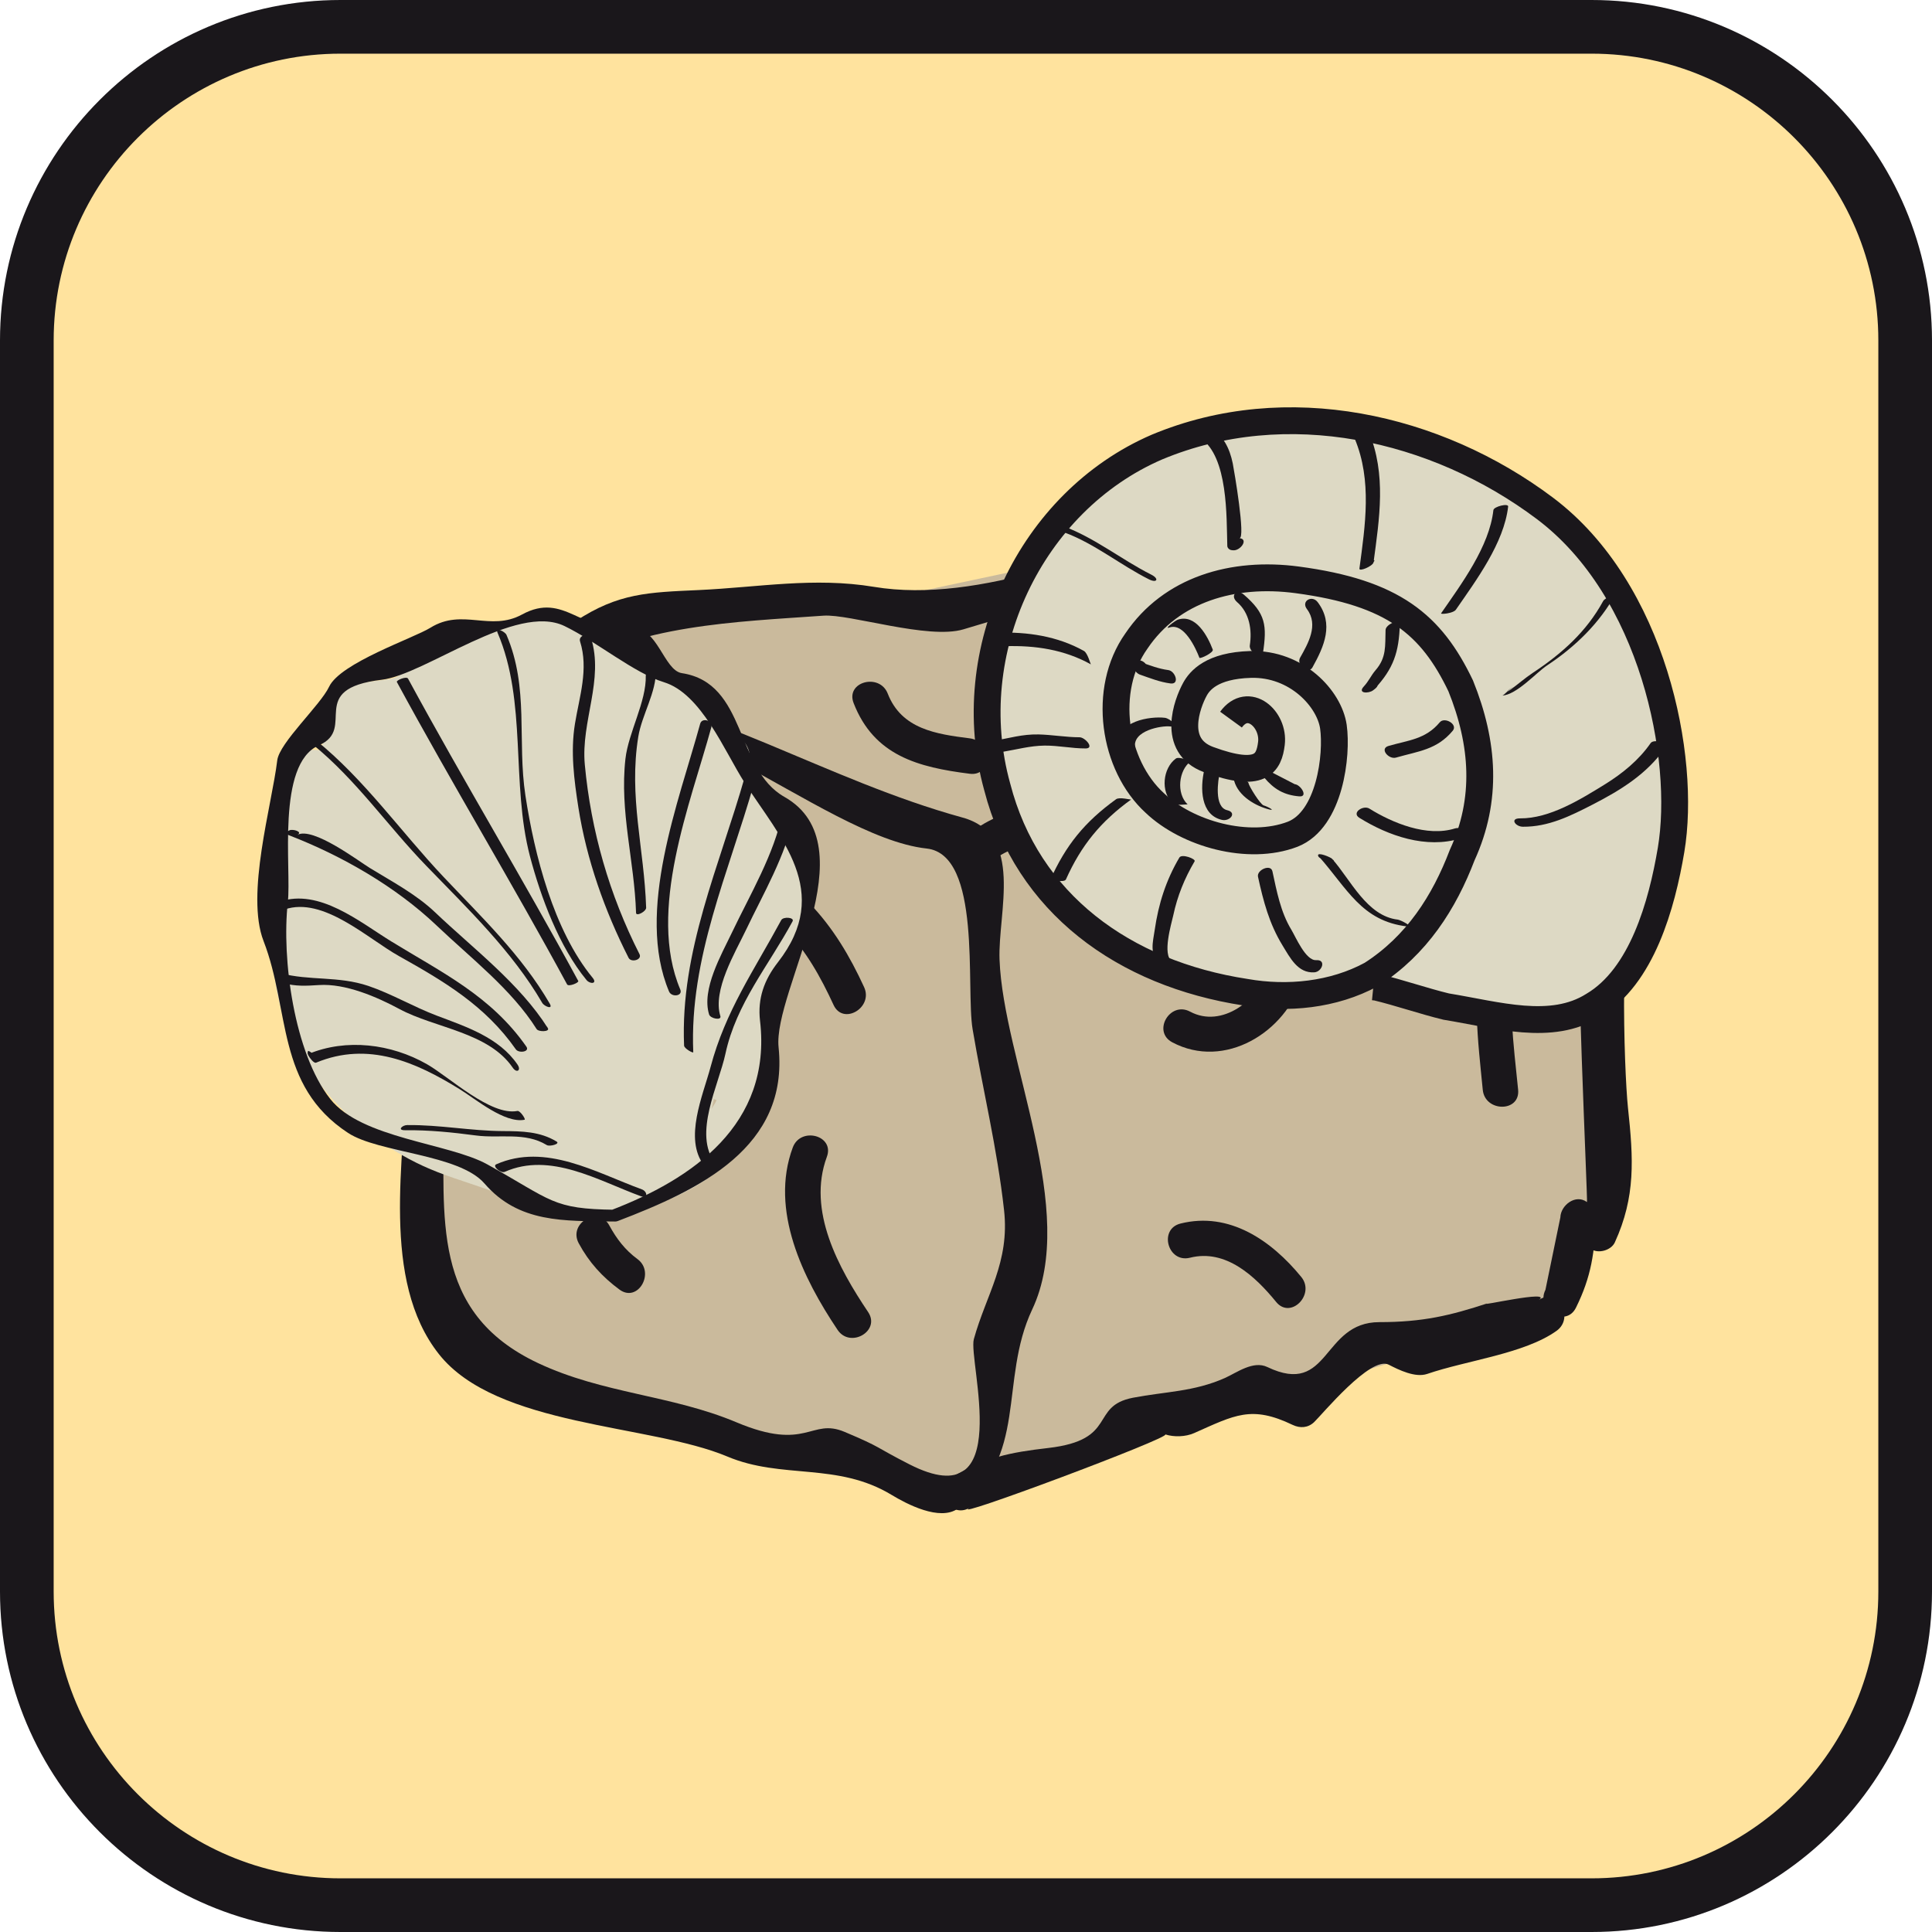 <?xml version="1.0" encoding="utf-8"?>
<!-- Generator: Adobe Illustrator 15.0.0, SVG Export Plug-In . SVG Version: 6.00 Build 0)  -->
<!DOCTYPE svg PUBLIC "-//W3C//DTD SVG 1.1//EN" "http://www.w3.org/Graphics/SVG/1.1/DTD/svg11.dtd">
<svg version="1.1" id="Ebene_1" xmlns="http://www.w3.org/2000/svg" xmlns:xlink="http://www.w3.org/1999/xlink" x="0px" y="0px" width="100%" height="100%" enable-background="new 0 0 36 36" xml:space="preserve" viewBox="0 0 36 36" preserveAspectRatio="xMidYMid slice">
<symbol  id="Aufzählungszeichen_5_-_Nächst.">
</symbol>
<path fill="#1A171B" d="M29.657,0H6.344C2.846,0,0,2.846,0,6.343v23.314C0,33.154,2.846,36,6.344,36h23.313
	C33.154,36,36,33.154,36,29.657V6.343C36,2.846,33.154,0,29.657,0L29.657,0z"/>
<path fill="#FFE39E" d="M29.657,1C32.604,1,35,3.397,35,6.343v23.314C35,32.604,32.604,35,29.657,35H6.344
	C3.397,35,1,32.604,1,29.657V6.343C1,3.397,3.397,1,6.344,1H29.657"/>
<use xlink:href="#Aufzählungszeichen_5_-_Nächst."  width="-32766" height="-32766" id="XMLID_1_" x="16383" y="16383" transform="matrix(0 0 0 0 16383 16383)" overflow="visible"/>
<g>
	<g>
		<g>
			<path fill="#CABA9C" stroke="#1A171B" stroke-width="0.094" stroke-miterlimit="10" d="M29.829,20.696
				c-0.027-0.039-0.058-0.076-0.086-0.108c0.069-0.436,0.137-0.874,0.085-1.351c-0.088-0.809-0.47-1.604-0.146-2.282
				c0.3-0.629,0.655-1.131,0.551-1.991c-0.041-0.341-0.169-0.673-0.296-0.999c-0.086-0.223-0.052-0.234,0.144-0.401
				c0.32-0.278,0.167-1.008-0.269-1.255c-0.501-0.284-1.041-0.389-1.551-0.497c-0.756-0.164-1.512-0.288-2.267-0.431
				c-0.729-0.138-1.464-0.281-2.196-0.514c-0.094-0.028-0.188-0.062-0.281-0.096c-0.041-0.062-0.092-0.118-0.154-0.173
				c-0.223-0.19-0.462-0.426-0.706-0.549c-0.43-0.213-0.789,0.048-0.755,0.555c-0.779,0.163-1.553,0.347-2.311,0.575
				c-0.074,0.022-0.15,0.042-0.226,0.059c-0.17,0-0.341,0.005-0.51,0.018c-0.25,0.017-0.494,0.055-0.733,0.103
				c-0.584,0-1.177-0.049-1.773-0.032c-2.241,0.063-4.614,0.175-6.544,1.19c-0.174,0.091-0.264,0.28-0.278,0.49
				c-0.297-0.033-0.571-0.041-0.848,0.049c-0.271,0.087-0.333,0.377-0.267,0.679c-0.08,0.057-0.142,0.151-0.171,0.282
				c-0.214,0.961-0.514,2.406-0.006,3.537c-0.012,0.163-0.024,0.326-0.032,0.488c-0.071,1.275-0.141,2.549-0.149,3.844
				c-0.006,0.806,0.04,1.732,0.467,2.521c0.353,0.649,0.864,1.077,1.437,1.337c0.662,0.302,1.332,0.454,1.999,0.651
				c1.065,0.316,2.077,0.456,3.133,0.594c0.552,0.072,1.101,0.196,1.657,0.375c0.5,0.165,1.023,0.361,1.507,0.312
				c0.521-0.055,0.928-0.448,1.39-0.656c0.034,0.004,0.067,0.006,0.102,0.001c0.251-0.023,0.488-0.057,0.713-0.159
				c0.194-0.09,0.283-0.259,0.295-0.449c0.35-0.146,0.717-0.252,1.089-0.34c0.37-0.088,0.755-0.135,1.145-0.155
				c0.069-0.001,0.141-0.001,0.211-0.001c0.018,0,0.175,0.013,0.182,0.011c0.057,0.009,0.114,0.021,0.172,0.038
				c0.225,0.158,0.47,0.187,0.649,0.024c0.099-0.088,0.196-0.177,0.293-0.268c0.107-0.027,0.207-0.09,0.283-0.188
				c0.148-0.187,0.289-0.372,0.411-0.585c0.162,0.062,0.324,0.133,0.485,0.182c0.667,0.201,1.365-0.047,1.943-0.224
				c0.534-0.162,1.701-0.437,1.564-1.335c-0.036-0.24-0.026-0.497,0.018-0.741c0.162,0.002,0.313-0.063,0.406-0.208
				c0.203-0.316,0.358-0.677,0.462-1.075c0.06-0.229-0.006-0.514-0.157-0.733C29.882,20.774,29.855,20.735,29.829,20.696z
				 M13.955,15.717c-0.173,0.026-0.345,0.062-0.513,0.106c-0.065-0.003-0.13-0.008-0.196-0.014
				C13.475,15.757,13.712,15.727,13.955,15.717z"/>
			<g>
				<path fill="#CABA9C" d="M8.262,13.832c-0.725,1.31-0.485,2.132-0.325,3.589c0.079,1.061-0.082,2.24-0.003,3.394
					c0.08,0.966-0.162,2.313-0.002,3.206c0.241,1.293,0.884,1.094,1.928,1.663c1.206,0.711,1.85,0.511,3.136,0.867
					c0.403,0.108,0.885,0.434,1.286,0.541c0.482,0.136,0.965-0.107,1.368-0.093c1.125,0.311,1.687,1.409,2.491,0.5
					c0.322-0.383,0.323-0.854,0.404-1.305c0.08-0.166-0.081-0.776-0.081-1.152c0.082-0.262,0.484-0.432,0.484-0.81
					c0.403-1.87-0.398-4.165-0.639-5.93c-0.081-0.493,0.163-2.218-0.079-2.568c-0.32-0.37-1.527-0.138-2.171-0.504
					c-1.446-0.682-3.053-1.88-4.581-2.112c-0.323,0.006-0.724-0.012-0.965-0.078c-0.081-0.023-0.081,0.448-0.322,0.383
					c-0.24-0.066-0.562-0.438-0.723-0.388c-0.563,0.032-1.125-0.407-1.288,0.305"/>
				<g>
					<path fill="#1A171B" d="M7.977,13.666c-0.887,1.994-0.337,4.146-0.395,6.281c-0.044,1.643-0.494,3.909,0.598,5.287
						c1.074,1.356,3.928,1.299,5.372,1.906c1.023,0.431,2.048,0.101,3.063,0.716c0.276,0.167,0.895,0.495,1.233,0.255
						c1.332-0.945,0.757-2.379,1.386-3.712c0.866-1.836-0.539-4.651-0.609-6.519c-0.033-0.88,0.467-2.329-0.69-2.646
						c-2.553-0.703-4.703-2.126-7.333-2.511c-0.14-0.021-0.303,0.008-0.373,0.151c-0.052,0.106-1.801-0.436-2.333,0.3
						c-0.25,0.345,0.323,0.674,0.569,0.333c0.381-0.526,1.182-0.028,1.56,0.201c0.137,0.083,0.283,0.041,0.4-0.051
						c1.604-1.274,4.872,1.941,6.841,2.154c1.035,0.112,0.728,2.594,0.857,3.366c0.191,1.136,0.458,2.217,0.586,3.371
						c0.109,0.973-0.335,1.578-0.563,2.406c-0.11,0.401,0.79,3.346-1.2,2.332c-0.667-0.34-0.49-0.302-1.209-0.605
						c-0.632-0.266-0.696,0.376-2.011-0.177c-1.217-0.512-2.487-0.533-3.701-1.105c-2.021-0.952-1.736-2.731-1.763-4.584
						c-0.028-2.035-0.552-4.939,0.283-6.816C8.718,13.613,8.149,13.278,7.977,13.666L7.977,13.666z"/>
				</g>
			</g>
			<g>
				<path fill="#CABA9C" d="M8.101,12.94c0.242-0.783,1.447-0.449,2.171-0.721c0.724-0.272,1.046-0.938,1.931-0.882
					c0.965-0.017,1.368,0,2.252-0.133c1.528-0.334,2.814,0.681,4.263-0.05c1.206-0.611,2.573-0.705,3.86-1.292"/>
				<g>
					<path fill="#1A171B" d="M8.334,13.174c0.809-0.965,1.315-0.212,2.104-0.669c1.496-0.866,3.225-0.914,4.907-1.033
						c0.487-0.035,1.949,0.451,2.606,0.255c1.574-0.468,3.174-0.973,4.713-1.546c0.395-0.147,0.225-0.785-0.176-0.636
						c-1.831,0.682-4.243,1.716-6.204,1.39c-1.115-0.185-2.152,0.009-3.267,0.06c-0.936,0.043-1.494,0.054-2.288,0.577
						c-1.119,0.737-2.052,0.166-2.864,1.134C7.597,13.031,8.061,13.5,8.334,13.174L8.334,13.174z"/>
				</g>
			</g>
			<g>
				<path fill="#CABA9C" d="M18.312,15.758c0.161-0.331,2.734-0.377,3.217-0.433c0.885-0.133,2.172-0.344,2.977-0.688
					c0.08-0.072,0.161-0.521,0.402-0.643c0.322-0.101,0.724,0.01,1.046-0.089c0.482-0.149,1.045-0.277,1.607-0.594
					c0.645-0.481,2.012-0.577,2.415-1.314"/>
				<g>
					<path fill="#1A171B" d="M18.478,16.043c1.578-1.155,4.732,0.355,6.26-1.172c1.311-1.311,4.042-1.089,5.471-2.64
						c0.287-0.312-0.178-0.78-0.467-0.467c-0.748,0.812-3.273,1.769-4.312,1.855c-1.012,0.084-0.601,0.553-1.546,0.891
						c-1.607,0.574-4.373-0.037-5.739,0.962C17.806,15.722,18.134,16.294,18.478,16.043L18.478,16.043z"/>
				</g>
			</g>
			<g>
				<path fill="#CABA9C" d="M22.739,9.907c0.079,1.154,2.01,0.742,2.653,0.922c1.607,0.442,3.216,0.886,4.663,1.286"/>
				<g>
					<path fill="#1A171B" d="M22.422,9.995c0.19,0.867,0.929,1.028,1.723,1.091c1.994,0.158,3.893,0.813,5.823,1.347
						c0.411,0.114,0.585-0.523,0.176-0.636c-1.376-0.38-2.752-0.76-4.128-1.139c-0.687-0.189-2.781-0.035-2.958-0.839
						C22.967,9.404,22.33,9.581,22.422,9.995L22.422,9.995z"/>
				</g>
			</g>
			<g>
				<path fill="#CABA9C" d="M30.297,12.56c0.481,0.604-0.323,0.76-0.325,1.512c0,0.566,0.482,1.172,0.482,1.549
					c0,0.659-0.644,0.764-0.725,1.402c-0.08,0.639,0.321,1.031,0.32,1.598c0.08,0.589-0.162,0.898-0.081,1.393
					c-0.001,1.036,0.4,2.185-0.164,2.972c-0.161-0.14-0.24-0.159-0.4-0.3c-0.001,0.472-0.002,1.132-0.324,1.516"/>
				<g>
					<path fill="#1A171B" d="M29.979,12.647c0.212,0.534-0.336,0.874-0.336,1.424c0,0.983,0.238,1.81-0.198,2.785
						c-0.109,0.245,0.144,5.557,0.126,5.543c-0.211-0.157-0.49,0.059-0.496,0.285c-0.093,0.45-0.186,0.899-0.278,1.35
						c-0.188,0.379,0.381,0.714,0.569,0.332c0.285-0.576,0.354-1.04,0.368-1.682c-0.165,0.095-0.33,0.189-0.496,0.285
						c0.134,0.1,0.268,0.199,0.401,0.3c0.134,0.1,0.382,0.032,0.451-0.119c0.39-0.854,0.347-1.557,0.245-2.506
						c-0.075-0.71-0.177-3.857,0.183-4.276c0.361-0.422,0.259-0.82,0.13-1.279c-0.321-1.137,0.33-1.7-0.033-2.617
						C30.46,12.081,29.822,12.251,29.979,12.647L29.979,12.647z"/>
				</g>
			</g>
			<g>
				<path fill="#CABA9C" d="M28.839,24.51c-0.161,0.052-0.081,0.166-0.321,0.101c-0.482-0.512-1.287,0.587-2.012,0.67
					c-0.241,0.029-0.724-0.294-0.804-0.315c-0.402,0.078-0.562,0.599-0.885,0.699c-0.241,0.121-0.321,0.57-0.563,0.6
					c-0.241,0.026-0.562-0.533-0.804-0.507c-0.482,0.15-0.885,0.51-1.367,0.66c-0.242,0.122-0.644-0.271-0.885-0.055
					c-0.321,0.101-0.321,0.57-0.563,0.693c-0.965,0.488-1.769-0.019-2.734,0.754"/>
				<g>
					<path fill="#1A171B" d="M28.673,24.225c0.283-0.203-1.184,0.135-0.951,0.059c-0.697,0.229-1.211,0.352-2.02,0.352
						c-1.078,0-0.917,1.396-2.086,0.837c-0.265-0.127-0.568,0.104-0.794,0.205c-0.58,0.257-1.104,0.25-1.712,0.367
						c-0.812,0.158-0.27,0.785-1.576,0.936c-0.725,0.084-1.16,0.172-1.8,0.545c-0.367,0.215-0.035,0.785,0.333,0.57
						c-0.455,0.265,3.789-1.322,3.645-1.368c0.166,0.053,0.378,0.046,0.538-0.024c0.76-0.337,1.067-0.522,1.837-0.153
						c0.139,0.066,0.285,0.057,0.4-0.052c0.145-0.137,1.055-1.244,1.39-1.07c0.188,0.097,0.494,0.248,0.717,0.172
						c0.738-0.253,1.815-0.376,2.412-0.804C29.348,24.549,29.019,23.977,28.673,24.225L28.673,24.225z"/>
				</g>
			</g>
			<g>
				<path fill="#CABA9C" d="M10.27,16.557c0.964,1.021,1.205,2.5,0.399,3.223"/>
				<g>
					<path fill="#1A171B" d="M10.036,16.79c0.632,0.709,1.198,1.955,0.399,2.756c-0.3,0.302,0.166,0.768,0.467,0.467
						c1.071-1.074,0.481-2.702-0.399-3.689C10.219,16.006,9.754,16.474,10.036,16.79L10.036,16.79z"/>
				</g>
			</g>
			<g>
				<path fill="#CABA9C" d="M15.09,21.47c-0.403,0.926,0.16,2.214,0.802,3.145"/>
				<g>
					<path fill="#1A171B" d="M14.772,21.382c-0.433,1.169,0.19,2.437,0.835,3.398c0.235,0.352,0.807,0.021,0.569-0.332
						c-0.55-0.82-1.14-1.888-0.769-2.891C15.557,21.157,14.919,20.987,14.772,21.382L14.772,21.382z"/>
				</g>
			</g>
			<g>
				<path fill="#CABA9C" d="M14.853,17.065c0.402,0.395,0.724,0.955,0.964,1.493"/>
				<g>
					<path fill="#1A171B" d="M14.619,17.299c0.399,0.414,0.674,0.907,0.913,1.426c0.177,0.387,0.746,0.051,0.569-0.332
						c-0.262-0.571-0.578-1.106-1.016-1.561C14.79,16.525,14.324,16.992,14.619,17.299L14.619,17.299z"/>
				</g>
			</g>
			<g>
				<path fill="#CABA9C" d="M11.069,23.001c0.161,0.327,0.402,0.581,0.642,0.744"/>
				<g>
					<path fill="#1A171B" d="M10.784,23.167c0.191,0.354,0.438,0.626,0.76,0.863c0.343,0.252,0.672-0.321,0.333-0.57
						c-0.229-0.168-0.389-0.378-0.523-0.625C11.151,22.461,10.582,22.794,10.784,23.167L10.784,23.167z"/>
				</g>
			</g>
			<g>
				<path fill="#CABA9C" d="M22.009,19.136c0.562,0.343,1.688-0.006,1.93-0.976"/>
				<g>
					<path fill="#1A171B" d="M21.842,19.421c0.977,0.521,2.123-0.19,2.415-1.173c0.121-0.409-0.516-0.582-0.636-0.176
						c-0.167,0.561-0.853,1.096-1.446,0.778C21.8,18.65,21.467,19.22,21.842,19.421L21.842,19.421z"/>
				</g>
			</g>
			<g>
				<path fill="#CABA9C" d="M27.96,17.667c-0.242,0.874-0.082,1.769-0.002,2.639"/>
				<g>
					<path fill="#1A171B" d="M27.642,17.579c-0.222,0.91-0.103,1.808-0.013,2.727c0.04,0.419,0.7,0.424,0.659,0
						c-0.083-0.854-0.217-1.704-0.011-2.551C28.379,17.342,27.742,17.166,27.642,17.579L27.642,17.579z"/>
				</g>
			</g>
			<g>
				<path fill="#CABA9C" d="M22.085,23.117c0.644-0.199,1.368,0.19,1.929,0.91"/>
				<g>
					<path fill="#1A171B" d="M22.173,23.436c0.67-0.169,1.217,0.347,1.607,0.825c0.27,0.329,0.733-0.141,0.467-0.467
						c-0.555-0.679-1.34-1.223-2.25-0.995C21.585,22.902,21.76,23.539,22.173,23.436L22.173,23.436z"/>
				</g>
			</g>
			<g>
				<path fill="#CABA9C" d="M16.224,13.013c0.32,0.937,1.205,0.992,1.847,1.075"/>
				<g>
					<path fill="#1A171B" d="M15.906,13.101c0.382,0.982,1.205,1.196,2.165,1.317c0.421,0.053,0.416-0.607,0-0.66
						c-0.625-0.079-1.271-0.171-1.529-0.833C16.389,12.533,15.751,12.704,15.906,13.101L15.906,13.101z"/>
				</g>
			</g>
			<g>
				<path fill="#CABA9C" d="M20.565,12.607c0.724-0.177,1.528,0.044,2.252,0.15"/>
				<g>
					<path fill="#1A171B" d="M20.653,12.925c0.695-0.14,1.39,0.043,2.076,0.15c0.416,0.065,0.595-0.57,0.176-0.636
						c-0.813-0.127-1.605-0.316-2.428-0.15C20.061,12.374,20.237,13.009,20.653,12.925L20.653,12.925z"/>
				</g>
			</g>
		</g>
	</g>
	<g>
		<path fill="#DDD9C4" d="M14.285,14.706c-0.11-0.133-0.232-0.265-0.355-0.398c0.058-0.12,0.059-0.271-0.012-0.405
			c-0.103-0.194-0.33-0.292-0.522-0.234c-0.061-0.088-0.116-0.178-0.164-0.271c0.033-0.063,0.051-0.134,0.051-0.202
			c0-0.264-0.196-0.426-0.428-0.474c-0.146-0.029-0.288-0.023-0.419,0.014c-0.063-0.036-0.125-0.076-0.185-0.117
			c0.011-0.089-0.004-0.182-0.054-0.265c-0.042-0.068-0.088-0.135-0.138-0.197c-0.026-0.03-0.146-0.183-0.054-0.042
			c-0.091-0.139-0.208-0.238-0.373-0.251c-0.097-0.008-0.201,0.022-0.279,0.083c-0.027-0.019-0.054-0.036-0.082-0.055
			c-0.318-0.207-0.656-0.335-1.017-0.399c-0.307-0.055-0.577,0.043-0.861,0.122c-0.182,0.05-0.365,0.082-0.546,0.118
			c-0.027-0.007-0.056-0.011-0.086-0.013c-0.463-0.021-0.767,0.219-1.041,0.558c-0.128,0.159-0.238,0.338-0.446,0.372
			c-0.25,0.043-0.478,0.04-0.714,0.14c-0.001,0-0.003,0.001-0.004,0.002c-0.097,0.035-0.191,0.089-0.286,0.165
			c-0.151,0.122-0.166,0.296-0.101,0.448c-0.091,0.182-0.157,0.376-0.175,0.575c-0.125-0.011-0.254-0.01-0.387-0.002
			c-0.3,0.017-0.372,0.331-0.272,0.578c-0.183,0.498-0.167,1.069-0.185,1.609c-0.022,0.669-0.104,1.321-0.035,1.999
			c0.162,1.59,1.381,2.923,2.768,3.562c0.37,0.171,0.764,0.285,1.146,0.419c0.396,0.138,0.793,0.317,1.195,0.421
			c0.729,0.188,1.509,0.06,2.176-0.194c0.614-0.232,1.148-0.614,1.547-1.14c0.425-0.561,0.488-1.26,0.467-1.971
			c-0.015-0.486-0.061-0.996,0.194-1.414c0.271-0.443,0.549-0.8,0.52-1.374C15.095,15.798,14.71,15.217,14.285,14.706z
			 M13.322,20.559c-0.02,0.035-0.041,0.068-0.063,0.103c0.016-0.061,0.029-0.122,0.042-0.185c0.017,0.009,0.035,0.017,0.052,0.022
			C13.342,20.519,13.333,20.538,13.322,20.559z"/>
		<g>
			<path fill="#1A171B" d="M11.458,22.542c-1.17-0.014-1.163-0.17-2.377-0.845c-0.715-0.397-2.345-0.482-2.926-1.218
				c-0.675-0.855-0.91-2.617-0.792-3.666c0.071-0.629-0.221-2.576,0.579-2.925c0.72-0.313-0.255-1.053,1.173-1.222
				c0.812-0.097,2.499-1.438,3.403-1.001c0.585,0.282,1.302,0.879,1.851,1.046c0.7,0.213,1.128,1.283,1.507,1.875
				c0.658,1.028,1.65,2.022,0.619,3.345c-0.255,0.327-0.381,0.673-0.333,1.089c0.227,1.937-1.27,2.954-2.779,3.531
				c-0.177,0.067-0.013,0.255,0.129,0.201c1.535-0.586,3.188-1.379,2.996-3.236c-0.109-1.054,1.706-3.763,0.107-4.668
				c-0.922-0.521-0.693-2.12-1.91-2.305c-0.336-0.051-0.458-0.879-0.925-0.828c-0.945,0.104-1.256-0.698-2.052-0.265
				c-0.597,0.325-1.108-0.125-1.708,0.247c-0.314,0.195-1.677,0.653-1.888,1.1c-0.162,0.343-0.926,1.042-0.966,1.372
				c-0.1,0.833-0.592,2.498-0.255,3.366c0.5,1.29,0.227,2.69,1.574,3.575c0.571,0.375,2.066,0.392,2.543,0.943
				c0.639,0.739,1.479,0.696,2.41,0.708C11.617,22.763,11.641,22.545,11.458,22.542z"/>
		</g>
		<g>
			<path fill="#1A171B" d="M5.738,19.587c-0.012,0.045-0.007,0.05,0.014,0.09c0.016,0.03,0.096,0.143,0.139,0.124
				c0.969-0.403,1.859-0.012,2.683,0.5c0.29,0.18,0.832,0.636,1.2,0.564c0.029-0.006-0.083-0.174-0.132-0.164
				c-0.499,0.097-1.268-0.632-1.688-0.872c-0.665-0.379-1.5-0.484-2.21-0.188c0.046,0.041,0.093,0.083,0.139,0.124
				c0.002-0.011,0.005-0.021,0.007-0.033C5.904,19.684,5.746,19.559,5.738,19.587L5.738,19.587z"/>
		</g>
		<g>
			<path fill="#1A171B" d="M5.28,18.319c0.231,0.062,0.419,0.052,0.662,0.036c0.495-0.033,1.081,0.221,1.503,0.448
				c0.664,0.356,1.656,0.429,2.11,1.093c0.073,0.106,0.162,0.05,0.088-0.059c-0.346-0.507-0.956-0.704-1.507-0.913
				c-0.435-0.165-0.833-0.403-1.27-0.552c-0.566-0.191-1.094-0.092-1.644-0.239C5.128,18.108,5.215,18.303,5.28,18.319L5.28,18.319z
				"/>
		</g>
		<g>
			<path fill="#1A171B" d="M5.305,16.946c0.719-0.245,1.544,0.542,2.127,0.868c0.846,0.474,1.61,0.925,2.18,1.739
				c0.054,0.077,0.265,0.048,0.196-0.051c-0.661-0.945-1.567-1.377-2.52-1.962c-0.587-0.361-1.337-0.99-2.076-0.739
				C5.078,16.849,5.204,16.98,5.305,16.946L5.305,16.946z"/>
		</g>
		<g>
			<path fill="#1A171B" d="M5.394,15.472c-0.008,0.004-0.016,0.008-0.023,0.012c-0.054,0.027-0.031,0.062,0.017,0.081
				c0.979,0.378,1.983,0.954,2.745,1.678c0.63,0.601,1.401,1.192,1.866,1.932c0.036,0.056,0.247,0.052,0.211-0.014
				c-0.004-0.008-0.008-0.016-0.013-0.023c-0.033-0.062-0.245-0.05-0.211,0.014c0.004,0.008,0.008,0.016,0.013,0.023
				c0.07-0.005,0.141-0.009,0.211-0.014c-0.525-0.833-1.39-1.483-2.098-2.157c-0.355-0.339-0.805-0.576-1.22-0.83
				c-0.221-0.136-1.057-0.769-1.349-0.619C5.65,15.498,5.451,15.442,5.394,15.472L5.394,15.472z"/>
		</g>
		<g>
			<path fill="#1A171B" d="M5.827,13.872c0.81,0.657,1.396,1.518,2.117,2.262c0.772,0.798,1.598,1.589,2.16,2.554
				c0.037,0.064,0.21,0.134,0.139,0.012c-0.527-0.906-1.273-1.613-1.987-2.369c-0.791-0.839-1.462-1.802-2.362-2.531
				C5.793,13.719,5.725,13.79,5.827,13.872L5.827,13.872z"/>
		</g>
		<g>
			<path fill="#1A171B" d="M7.395,12.708c1.027,1.895,2.145,3.74,3.172,5.635c0.027,0.049,0.225-0.032,0.208-0.064
				c-1.027-1.895-2.145-3.739-3.172-5.634C7.576,12.595,7.378,12.676,7.395,12.708L7.395,12.708z"/>
		</g>
		<g>
			<path fill="#1A171B" d="M11.043,18.22c-0.729-0.886-1.085-2.301-1.252-3.392c-0.157-1.027,0.071-2.009-0.353-2.997
				c-0.027-0.063-0.215-0.154-0.167-0.042c0.554,1.29,0.247,2.805,0.604,4.166c0.201,0.763,0.545,1.688,1.055,2.308
				C10.997,18.342,11.136,18.333,11.043,18.22L11.043,18.22z"/>
		</g>
		<g>
			<path fill="#1A171B" d="M11.916,17.779c-0.561-1.105-0.904-2.297-1.019-3.532c-0.075-0.806,0.363-1.581,0.114-2.365
				c-0.032-0.101-0.239-0.045-0.203,0.068c0.164,0.519-0.013,1.032-0.095,1.539c-0.084,0.519-0.016,1.041,0.064,1.555
				c0.153,0.975,0.491,1.928,0.936,2.804C11.761,17.942,11.97,17.885,11.916,17.779L11.916,17.779z"/>
		</g>
		<g>
			<path fill="#1A171B" d="M12.04,16.913c-0.036-1.106-0.328-2.067-0.146-3.188c0.066-0.403,0.338-0.829,0.327-1.233
				c-0.002-0.072-0.19,0.025-0.188,0.097c0.014,0.483-0.324,1.061-0.379,1.552c-0.11,0.987,0.167,1.891,0.198,2.869
				C11.854,17.083,12.042,16.984,12.04,16.913L12.04,16.913z"/>
		</g>
		<g>
			<path fill="#1A171B" d="M12.676,18.438c-0.62-1.468,0.188-3.46,0.579-4.888c0.033-0.123-0.174-0.188-0.208-0.065
				c-0.395,1.446-1.209,3.499-0.58,4.991C12.515,18.588,12.728,18.562,12.676,18.438L12.676,18.438z"/>
		</g>
		<g>
			<path fill="#1A171B" d="M12.918,19.606c-0.074-1.755,0.659-3.344,1.129-4.998c0.017-0.058-0.163-0.154-0.167-0.139
				c-0.472,1.662-1.207,3.251-1.133,5.014C12.75,19.54,12.919,19.631,12.918,19.606L12.918,19.606z"/>
		</g>
		<g>
			<path fill="#1A171B" d="M13.423,18.934c-0.149-0.482,0.276-1.183,0.478-1.607c0.317-0.667,0.746-1.394,0.887-2.122
				c0.018-0.09-0.191-0.151-0.207-0.066c-0.149,0.769-0.607,1.533-0.943,2.239c-0.195,0.41-0.57,1.056-0.425,1.525
				C13.238,18.982,13.449,19.019,13.423,18.934L13.423,18.934z"/>
		</g>
		<g>
			<path fill="#1A171B" d="M13.327,21.675c-0.418-0.545,0.064-1.451,0.191-2.042c0.201-0.935,0.806-1.642,1.25-2.465
				c0.041-0.075-0.173-0.093-0.211-0.023c-0.508,0.94-1.039,1.693-1.317,2.738c-0.141,0.528-0.502,1.336-0.122,1.831
				C13.167,21.777,13.377,21.739,13.327,21.675L13.327,21.675z"/>
		</g>
		<g>
			<path fill="#1A171B" d="M7.544,21.06c0.452-0.005,0.878,0.039,1.326,0.098c0.446,0.059,0.911-0.07,1.319,0.179
				c0.052,0.032,0.256-0.021,0.182-0.066c-0.308-0.188-0.646-0.193-0.999-0.195c-0.599-0.003-1.174-0.118-1.781-0.112
				C7.497,20.963,7.396,21.061,7.544,21.06L7.544,21.06z"/>
		</g>
		<g>
			<path fill="#1A171B" d="M9.404,21.836c0.855-0.378,1.743,0.164,2.541,0.455c0.136,0.05,0.118-0.092,0.015-0.129
				c-0.857-0.313-1.795-0.872-2.713-0.467C9.167,21.729,9.331,21.868,9.404,21.836L9.404,21.836z"/>
		</g>
	</g>
	<g>
		<path fill="#DDD9C4" d="M31.054,15.729c0.048-0.702,0.016-1.415-0.099-2.112c-0.222-1.359-0.828-2.666-1.809-3.698
			c-1.091-1.147-2.565-1.81-4.165-2.041c-1.478-0.213-3.1,0.014-4.169,1.042c-0.001,0.002-0.004,0.004-0.005,0.005
			c0,0.001,0,0.001,0,0.001c-0.026,0.025-0.054,0.052-0.079,0.078c-0.027,0.028-0.048,0.057-0.063,0.088
			c-0.485,0.318-0.941,0.68-1.266,1.102c-1.438,1.324-1.475,3.633-0.738,5.35c0.877,2.043,3.26,3.166,5.52,3.019
			c0.036,0.003,0.073,0.001,0.112-0.004c0.052-0.006,0.104-0.013,0.157-0.021c0.175-0.019,0.35-0.045,0.521-0.08
			c0.11-0.023,0.193-0.073,0.252-0.138c0.201,0.019,0.408,0.066,0.596,0.108c0.578,0.127,1.135,0.335,1.708,0.48
			c0.623,0.157,1.248,0.155,1.845-0.086c0.586-0.236,0.99-0.723,1.261-1.249C30.925,17.004,31.012,16.353,31.054,15.729z"/>
		<path fill="none" stroke="#1A171B" stroke-width="0.5" stroke-miterlimit="10" d="M22.938,13.409
			c0.32-0.44,0.808-0.01,0.753,0.444c-0.045,0.366-0.194,0.661-1.172,0.3c-0.696-0.258-0.399-1.043-0.253-1.31
			c0.087-0.158,0.311-0.441,1.037-0.462c0.859-0.024,1.468,0.64,1.543,1.16c0.074,0.522-0.063,1.732-0.76,2.004
			c-0.822,0.314-1.961-0.005-2.567-0.581c-0.775-0.706-0.987-2.114-0.344-3.019c0.648-0.963,1.802-1.3,2.998-1.14
			c1.792,0.239,2.498,0.834,3.045,1.975c0.432,1.072,0.503,2.117,0.028,3.153c-0.335,0.878-0.846,1.683-1.692,2.224
			c-0.709,0.385-1.567,0.468-2.343,0.332c-2.27-0.347-4.07-1.656-4.629-3.825c-0.703-2.526,0.622-5.318,2.977-6.334
			c2.414-1.008,5.2-0.381,7.225,1.14c2.024,1.519,2.643,4.648,2.354,6.367c-0.172,1.022-0.543,2.361-1.45,2.896
			c-0.78,0.491-1.786,0.179-2.741,0.023c-0.414-0.1-0.882-0.262-1.297-0.361l-0.06-0.006"/>
		<g>
			<path fill="#1A171B" d="M22.598,8.001c0,0.008,0,0.016,0.001,0.023c-0.077,0.047-0.153,0.093-0.229,0.14
				c0.516,0.35,0.483,1.465,0.499,2.01c0.002,0.04,0.042,0.073,0.08,0.077c0.009,0.001,0.018,0.002,0.026,0.003
				c0.135,0.015,0.299-0.207,0.12-0.227c0.12,0.013-0.099-1.262-0.124-1.39c-0.059-0.29-0.177-0.516-0.422-0.682
				c-0.079-0.054-0.246,0.042-0.229,0.14c0.007,0.038,0.018,0.058,0.049,0.08C22.479,8.255,22.719,8.087,22.598,8.001L22.598,8.001z
				"/>
		</g>
		<g>
			<path fill="#1A171B" d="M25.245,8.178c0.323,0.779,0.194,1.608,0.086,2.416c-0.01,0.066,0.241-0.043,0.261-0.11
				c0.002-0.007,0.004-0.014,0.006-0.021c-0.077,0.045-0.153,0.091-0.23,0.137c0.008,0,0.016-0.001,0.023-0.001
				c0.069-0.003,0.283-0.167,0.2-0.162c-0.008,0-0.016,0.001-0.023,0.001c-0.073,0.004-0.208,0.058-0.23,0.137
				c-0.002,0.007-0.004,0.013-0.006,0.02c0.087-0.037,0.174-0.074,0.261-0.11c0.111-0.828,0.243-1.644-0.089-2.443
				C25.479,7.982,25.216,8.108,25.245,8.178L25.245,8.178z"/>
		</g>
		<g>
			<path fill="#1A171B" d="M27.128,11.361c0.379-0.548,0.897-1.244,0.974-1.922c0.008-0.067-0.268-0.001-0.275,0.067
				c-0.075,0.678-0.595,1.374-0.974,1.922C26.836,11.453,27.08,11.43,27.128,11.361L27.128,11.361z"/>
		</g>
		<g>
			<path fill="#1A171B" d="M27.99,12.962c0.277-0.019,0.632-0.427,0.839-0.564c0.524-0.347,0.981-0.79,1.283-1.344
				c-0.018,0.033-0.202,0.077-0.24,0.147c-0.312,0.572-0.771,0.98-1.314,1.339c-0.142,0.094-0.273,0.211-0.408,0.308
				c-0.144,0.103-0.006-0.042,0.072-0.047C28.142,12.807,28.026,12.96,27.99,12.962L27.99,12.962z"/>
		</g>
		<g>
			<path fill="#1A171B" d="M28.377,15.405c0.475,0.004,0.882-0.199,1.297-0.412c0.521-0.268,1.016-0.57,1.354-1.06
				c0.065-0.094-0.214-0.169-0.271-0.086c-0.222,0.32-0.526,0.566-0.855,0.77c-0.456,0.281-1.026,0.636-1.577,0.632
				C28.128,15.247,28.236,15.404,28.377,15.405L28.377,15.405z"/>
		</g>
		<g>
			<path fill="#1A171B" d="M26.011,14.117c0.426-0.122,0.762-0.146,1.059-0.501c0.1-0.12-0.153-0.264-0.242-0.157
				c-0.266,0.318-0.583,0.333-0.953,0.44C25.698,13.949,25.876,14.155,26.011,14.117L26.011,14.117z"/>
		</g>
		<g>
			<path fill="#1A171B" d="M25.468,12.746c-0.01,0.007-0.02,0.015-0.029,0.022c0.058,0.024,0.115,0.048,0.172,0.072
				c0.359-0.386,0.456-0.69,0.473-1.205c0.004-0.116-0.263-0.004-0.266,0.104c-0.01,0.294,0.021,0.512-0.188,0.751
				c-0.083,0.097-0.127,0.205-0.218,0.302c-0.123,0.133,0.093,0.133,0.172,0.072c0.01-0.007,0.02-0.015,0.029-0.022
				C25.77,12.723,25.582,12.658,25.468,12.746L25.468,12.746z"/>
		</g>
		<g>
			<path fill="#1A171B" d="M24.455,12.437c0.22-0.394,0.404-0.812,0.098-1.217c-0.104-0.138-0.315-0.022-0.2,0.13
				c0.223,0.295,0.02,0.643-0.128,0.906C24.149,12.392,24.381,12.57,24.455,12.437L24.455,12.437z"/>
		</g>
		<g>
			<path fill="#1A171B" d="M23.532,12.178c0.08-0.526,0.053-0.746-0.356-1.099c-0.136-0.117-0.261,0.022-0.125,0.14
				c0.232,0.2,0.282,0.517,0.237,0.809C23.271,12.146,23.513,12.306,23.532,12.178L23.532,12.178z"/>
		</g>
		<g>
			<path fill="#1A171B" d="M22.598,12.104c-0.096-0.253-0.318-0.669-0.652-0.557c-0.045,0.015-0.274,0.186-0.154,0.145
				c0.271-0.091,0.49,0.388,0.557,0.564C22.358,12.285,22.619,12.16,22.598,12.104L22.598,12.104z"/>
		</g>
		<g>
			<path fill="#1A171B" d="M21.705,13.375c-0.27-0.032-0.917,0.063-0.828,0.497c0.02,0.092,0.296,0.16,0.276,0.066
				c-0.066-0.326,0.495-0.42,0.648-0.402C21.991,13.558,21.803,13.386,21.705,13.375L21.705,13.375z"/>
		</g>
		<g>
			<path fill="#1A171B" d="M21.77,12.486c-0.177-0.023-0.341-0.087-0.508-0.145c0.037,0.056,0.075,0.113,0.112,0.169
				c-0.015,0.017-0.03,0.033-0.046,0.05c0.163-0.01,0.026-0.261-0.102-0.254c-0.008,0-0.015,0.001-0.022,0.001
				c-0.045,0.003-0.064,0.033-0.074,0.072c-0.002,0.007-0.004,0.014-0.006,0.021c-0.017,0.064,0.057,0.149,0.113,0.169
				c0.189,0.066,0.373,0.14,0.572,0.166C21.989,12.759,21.9,12.503,21.77,12.486L21.77,12.486z"/>
		</g>
		<g>
			<path fill="#1A171B" d="M21.911,14.134c-0.244,0.179-0.29,0.618-0.062,0.832c0.057,0.054,0.274,0.017,0.281,0.023
				c-0.215-0.202-0.17-0.638,0.059-0.805C22.189,14.184,21.971,14.091,21.911,14.134L21.911,14.134z"/>
		</g>
		<g>
			<path fill="#1A171B" d="M22.44,14.347c-0.078,0.335-0.072,0.837,0.327,0.93c0.151,0.035,0.289-0.136,0.1-0.18
				c-0.248-0.058-0.172-0.559-0.136-0.715C22.761,14.255,22.471,14.215,22.44,14.347L22.44,14.347z"/>
		</g>
		<g>
			<path fill="#1A171B" d="M22.985,14.498c0.051,0.298,0.355,0.493,0.621,0.573c0.196,0.06,0.032-0.036-0.061-0.064
				c-0.062-0.019-0.271-0.354-0.282-0.417C23.251,14.521,22.987,14.51,22.985,14.498L22.985,14.498z"/>
		</g>
		<g>
			<path fill="#1A171B" d="M23.556,14.488c0.183,0.218,0.369,0.327,0.653,0.351c0.175,0.015,0.028-0.218-0.084-0.227
				c-0.134-0.069-0.269-0.139-0.402-0.208C23.625,14.288,23.43,14.34,23.556,14.488L23.556,14.488z"/>
		</g>
		<g>
			<path fill="#1A171B" d="M25.33,15.239c0.542,0.337,1.247,0.582,1.884,0.384c0.185-0.058,0.049-0.233-0.104-0.186
				c-0.521,0.162-1.158-0.099-1.594-0.37C25.402,14.997,25.177,15.144,25.33,15.239L25.33,15.239z"/>
		</g>
		<g>
			<path fill="#1A171B" d="M24.829,16.013c0.001,0.001,0.003,0.002,0.005,0.003c-0.088-0.021-0.175-0.041-0.263-0.062
				c0.535,0.603,0.799,1.209,1.65,1.309c0.134,0.015-0.119-0.12-0.174-0.127c-0.58-0.067-0.881-0.746-1.225-1.133
				c-0.026-0.03-0.273-0.133-0.262-0.062c0.004,0.028,0.029,0.042,0.053,0.058C24.66,16.027,24.941,16.087,24.829,16.013
				L24.829,16.013z"/>
		</g>
		<g>
			<path fill="#1A171B" d="M23.441,16.337c0.1,0.458,0.209,0.873,0.454,1.275c0.144,0.235,0.288,0.526,0.596,0.506
				c0.144-0.01,0.227-0.239,0.036-0.227c-0.198,0.014-0.384-0.435-0.466-0.569c-0.199-0.328-0.271-0.716-0.351-1.085
				C23.68,16.092,23.414,16.21,23.441,16.337L23.441,16.337z"/>
		</g>
		<g>
			<path fill="#1A171B" d="M21.976,15.979c-0.25,0.424-0.39,0.865-0.46,1.351c-0.032,0.221-0.108,0.468,0.105,0.602
				c0.055,0.034,0.341,0.056,0.218-0.021c-0.189-0.118-0.009-0.706,0.023-0.854c0.077-0.362,0.21-0.689,0.398-1.008
				C22.286,16.004,22.021,15.904,21.976,15.979L21.976,15.979z"/>
		</g>
		<g>
			<path fill="#1A171B" d="M19.862,16.387c0.285-0.635,0.649-1.081,1.216-1.49c-0.011,0.008-0.219-0.051-0.282-0.004
				c-0.585,0.423-0.935,0.854-1.227,1.504C19.571,16.393,19.833,16.452,19.862,16.387L19.862,16.387z"/>
		</g>
		<g>
			<path fill="#1A171B" d="M18.685,14.009c0.261-0.043,0.509-0.113,0.78-0.116c0.261-0.002,0.506,0.054,0.765,0.053
				c0.171,0-0.011-0.208-0.114-0.208c-0.246,0-0.513-0.047-0.765-0.053c-0.309-0.006-0.543,0.071-0.836,0.119
				C18.376,13.827,18.585,14.024,18.685,14.009L18.685,14.009z"/>
		</g>
		<g>
			<path fill="#1A171B" d="M18.726,12.041c0.566-0.018,1.108,0.064,1.602,0.339c-0.01-0.005-0.06-0.211-0.131-0.251
				c-0.496-0.277-1.052-0.358-1.619-0.34C18.58,11.789,18.649,12.043,18.726,12.041L18.726,12.041z"/>
		</g>
		<g>
			<path fill="#1A171B" d="M19.838,9.923c0.562,0.209,1.036,0.603,1.569,0.871c0.152,0.077,0.198-0.009,0.046-0.086
				c-0.558-0.281-1.05-0.685-1.641-0.904C19.624,9.733,19.727,9.882,19.838,9.923L19.838,9.923z"/>
		</g>
	</g>
</g>
</svg>
